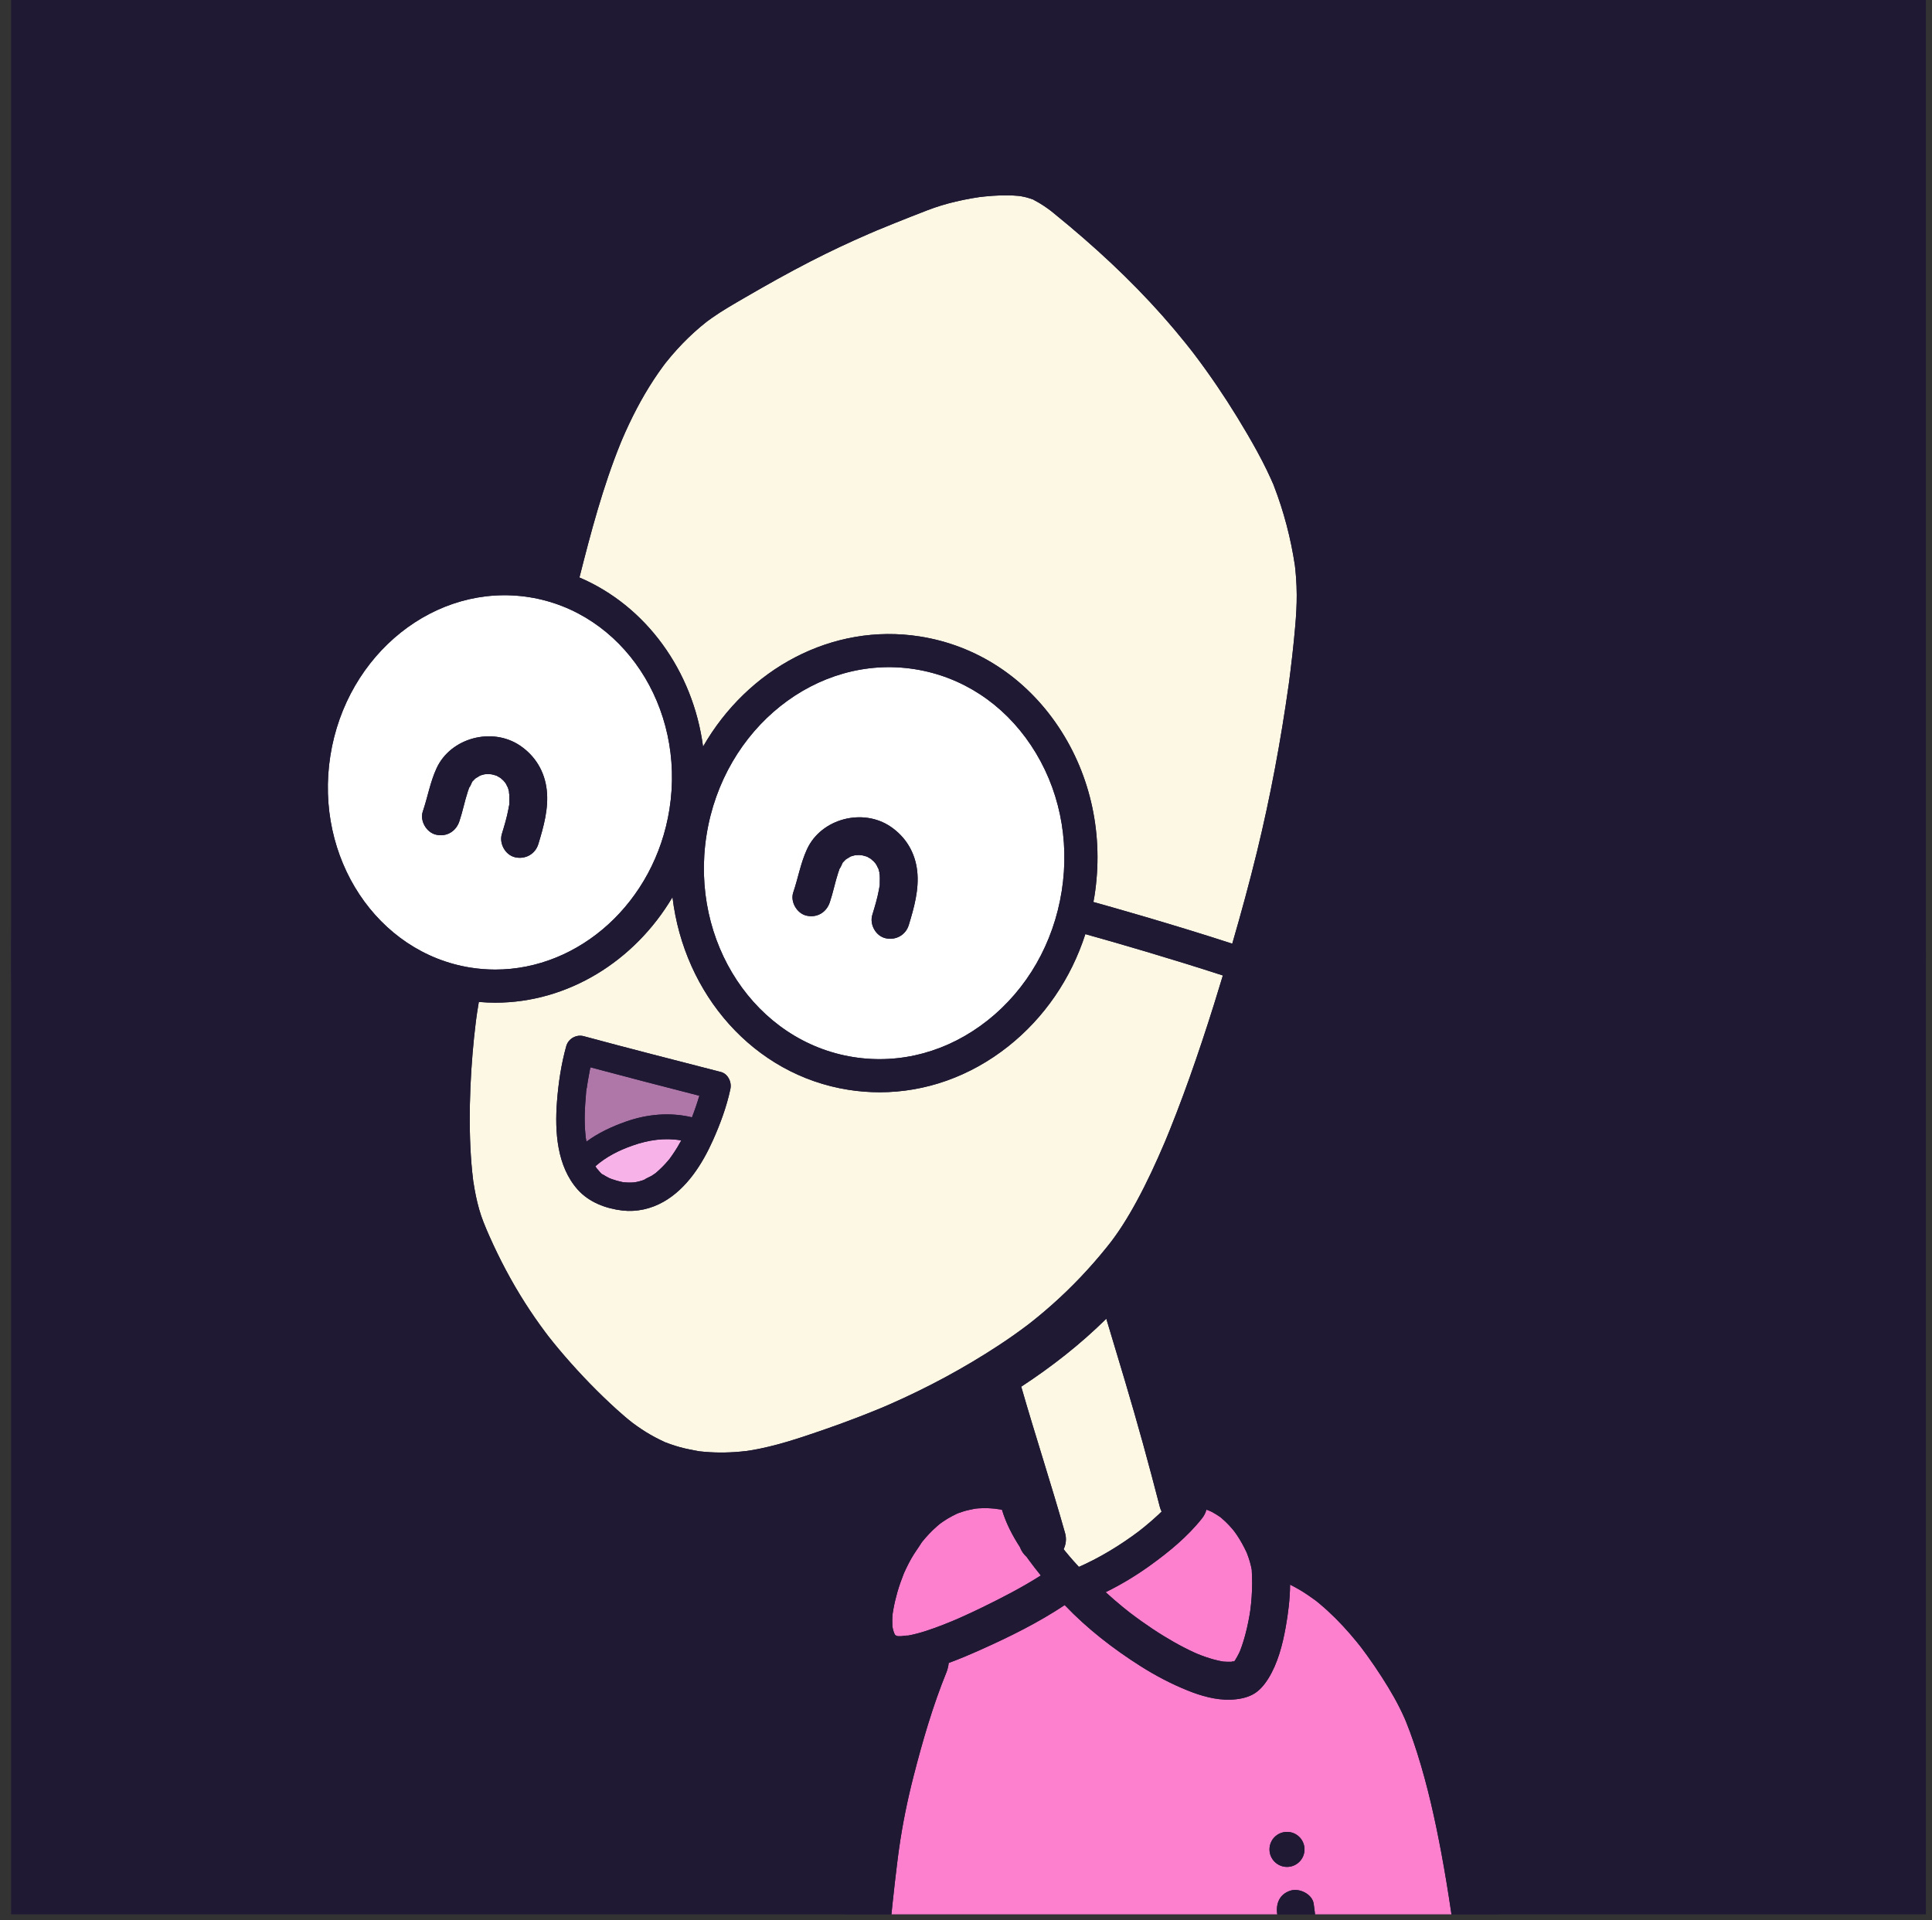 <svg width="170" height="169" viewBox="0 0 170 169" fill="none" xmlns="http://www.w3.org/2000/svg">
<rect x="0" y="0" width="170" height="169" fill="#333333" stroke="none"/>
<g clip-path="url(#clip0_4265_3858)">
<rect width="168.484" height="168.483" transform="translate(0.977)" fill="#1F1934"/>
<path d="M85.22 168.483C131.745 168.483 169.461 130.767 169.461 84.242C169.461 37.716 131.745 0 85.22 0C38.695 0 0.979 37.716 0.979 84.242C0.979 130.767 38.695 168.483 85.22 168.483Z" fill="#1F1934"/>
<path d="M80.49 58.895C71.877 57.535 63.654 64.085 62.168 73.498C60.682 82.91 66.483 91.674 75.1 93.035C79.252 93.691 83.44 92.547 86.892 89.815C90.38 87.056 92.699 83.013 93.422 78.432C94.145 73.85 93.185 69.29 90.717 65.591C88.274 61.928 84.642 59.55 80.49 58.895ZM79.966 81.41C79.695 82.302 78.818 82.778 77.918 82.573C77.058 82.377 76.501 81.358 76.755 80.524C76.977 79.798 77.197 79.069 77.336 78.321C77.354 78.225 77.368 78.129 77.385 78.033C77.421 77.834 77.381 78.097 77.374 78.115C77.427 77.976 77.406 77.756 77.412 77.608C77.42 77.414 77.419 77.221 77.408 77.028C77.404 76.946 77.328 76.719 77.406 76.901C77.407 76.902 77.407 76.903 77.407 76.903C77.405 76.895 77.402 76.887 77.401 76.88C77.369 76.734 77.336 76.588 77.288 76.445C77.285 76.435 77.281 76.426 77.278 76.416C77.222 76.357 77.175 76.209 77.137 76.145C77.12 76.116 77.069 76.041 77.027 75.98C76.978 75.923 76.899 75.831 76.872 75.804C76.847 75.779 76.814 75.753 76.781 75.727C76.757 75.723 76.704 75.686 76.651 75.607C76.632 75.594 76.613 75.581 76.593 75.568C76.505 75.512 76.414 75.46 76.321 75.412C76.302 75.403 76.297 75.399 76.284 75.392C76.269 75.387 76.261 75.385 76.239 75.378C76.139 75.345 76.037 75.317 75.934 75.293C75.913 75.288 75.861 75.278 75.81 75.269C75.734 75.263 75.619 75.253 75.579 75.253C75.485 75.251 75.391 75.259 75.298 75.264C75.268 75.268 75.238 75.271 75.216 75.276C75.09 75.304 74.969 75.343 74.846 75.381C74.845 75.381 74.845 75.381 74.844 75.381C74.839 75.385 74.838 75.385 74.832 75.389C74.795 75.41 74.516 75.591 74.451 75.621C74.432 75.637 74.414 75.652 74.396 75.668C74.313 75.745 74.238 75.829 74.159 75.909C74.158 75.912 74.158 75.913 74.156 75.916C74.077 76.053 73.99 76.328 73.881 76.446C73.874 76.464 73.867 76.482 73.86 76.501C73.824 76.601 73.789 76.703 73.756 76.804C73.473 77.667 73.305 78.564 73.012 79.424C72.711 80.307 71.888 80.797 70.964 80.587C70.123 80.395 69.52 79.364 69.801 78.538C70.232 77.273 70.446 75.963 71.01 74.74C72.254 72.044 75.917 71.091 78.362 72.75C79.717 73.67 80.528 75.043 80.707 76.664C80.885 78.274 80.431 79.885 79.966 81.41Z" fill="white"/>
<path d="M76.639 75.588C76.643 75.596 76.647 75.601 76.652 75.607C76.654 75.609 76.655 75.61 76.657 75.611C76.651 75.603 76.643 75.596 76.639 75.588Z" fill="#FC80CE"/>
<path d="M76.725 75.656C76.702 75.641 76.679 75.625 76.656 75.61C76.688 75.651 76.734 75.689 76.781 75.727C76.804 75.73 76.797 75.703 76.725 75.656Z" fill="#FC80CE"/>
<path d="M73.912 76.363C73.948 76.271 73.981 76.175 73.916 76.353C73.915 76.356 73.913 76.36 73.912 76.363Z" fill="#FC80CE"/>
<path d="M43.584 85.332C50.98 85.333 57.614 79.409 58.908 71.215C60.327 62.226 54.789 53.856 46.563 52.557C38.335 51.26 30.489 57.515 29.07 66.504C27.65 75.493 33.188 83.863 41.415 85.162C42.142 85.276 42.867 85.332 43.584 85.332ZM41.264 69.376C41.227 69.476 41.192 69.577 41.159 69.679C40.876 70.542 40.708 71.439 40.415 72.298C40.114 73.182 39.291 73.672 38.367 73.461C37.526 73.27 36.923 72.238 37.204 71.413C37.635 70.148 37.85 68.838 38.414 67.615C39.657 64.919 43.32 63.965 45.765 65.625C47.12 66.545 47.931 67.917 48.11 69.539C48.288 71.149 47.834 72.76 47.37 74.284C47.098 75.177 46.221 75.653 45.322 75.448C44.461 75.251 43.905 74.233 44.159 73.399C44.38 72.673 44.6 71.944 44.739 71.196C44.757 71.1 44.771 71.004 44.789 70.908C44.825 70.709 44.784 70.972 44.778 70.989C44.831 70.85 44.81 70.631 44.816 70.483C44.823 70.289 44.823 70.096 44.812 69.902C44.807 69.821 44.732 69.594 44.81 69.776C44.81 69.777 44.81 69.777 44.81 69.778C44.808 69.77 44.806 69.762 44.804 69.755C44.772 69.608 44.739 69.463 44.692 69.32C44.689 69.31 44.685 69.3 44.681 69.291C44.626 69.232 44.579 69.084 44.541 69.02C44.523 68.99 44.472 68.915 44.431 68.855C44.381 68.798 44.302 68.706 44.276 68.679C44.251 68.654 44.218 68.628 44.184 68.601C44.161 68.598 44.107 68.561 44.055 68.482C44.035 68.469 44.016 68.456 43.996 68.443C43.908 68.387 43.817 68.335 43.724 68.287C43.706 68.277 43.7 68.274 43.687 68.267C43.672 68.262 43.664 68.26 43.643 68.253C43.542 68.22 43.441 68.192 43.338 68.168C43.316 68.163 43.264 68.153 43.213 68.143C43.138 68.138 43.023 68.128 42.982 68.128C42.888 68.126 42.795 68.134 42.701 68.139C42.672 68.143 42.642 68.146 42.619 68.151C42.493 68.179 42.373 68.218 42.25 68.256C42.249 68.256 42.248 68.256 42.248 68.256C42.242 68.259 42.242 68.26 42.236 68.264C42.198 68.285 41.919 68.466 41.854 68.496C41.836 68.512 41.817 68.527 41.8 68.543C41.716 68.62 41.642 68.704 41.563 68.784C41.561 68.787 41.561 68.788 41.559 68.791C41.481 68.927 41.393 69.203 41.284 69.32C41.277 69.339 41.27 69.357 41.264 69.376Z" fill="white"/>
<path d="M41.316 69.237C41.352 69.145 41.385 69.051 41.32 69.228C41.319 69.231 41.318 69.234 41.316 69.237Z" fill="#FC80CE"/>
<path d="M44.127 68.53C44.104 68.515 44.081 68.5 44.059 68.485C44.09 68.525 44.136 68.564 44.183 68.601C44.206 68.605 44.199 68.578 44.127 68.53Z" fill="#FC80CE"/>
<path d="M44.041 68.463C44.045 68.47 44.05 68.475 44.054 68.482C44.056 68.483 44.058 68.484 44.059 68.486C44.053 68.478 44.046 68.471 44.041 68.463Z" fill="#FC80CE"/>
<path d="M108.396 146.249C108.439 146.246 108.482 146.242 108.525 146.241C108.543 146.24 108.556 146.238 108.568 146.236C108.578 146.227 108.588 146.219 108.598 146.21L108.595 146.209C108.59 146.211 108.584 146.213 108.581 146.213C108.531 146.227 108.457 146.234 108.396 146.249Z" fill="#FC80CE"/>
<path d="M107.311 133.465C107.337 133.487 107.356 133.503 107.375 133.518C107.378 133.521 107.382 133.524 107.386 133.527C107.361 133.506 107.335 133.486 107.311 133.465Z" fill="#FC80CE"/>
<path d="M107.463 133.592C107.477 133.601 107.428 133.559 107.385 133.527C107.407 133.545 107.43 133.563 107.452 133.582C107.456 133.585 107.459 133.588 107.463 133.592Z" fill="#FC80CE"/>
<path d="M108.338 146.266C108.352 146.257 108.377 146.254 108.397 146.249C108.387 146.25 108.377 146.251 108.367 146.251C108.357 146.256 108.348 146.26 108.338 146.266Z" fill="#FC80CE"/>
<path d="M108.597 146.241C108.592 146.244 108.586 146.248 108.582 146.252C108.571 146.267 108.563 146.279 108.568 146.283C108.568 146.283 108.581 146.264 108.597 146.241Z" fill="#FC80CE"/>
<path d="M97.346 116.06C95.077 118.303 92.54 120.288 89.861 122.042C91.098 126.351 92.5 130.611 93.718 134.927C93.859 135.428 93.797 135.921 93.591 136.346C93.64 136.408 93.689 136.47 93.738 136.531C93.981 136.828 94.23 137.121 94.484 137.408C94.632 137.575 94.784 137.739 94.936 137.903C95.093 137.835 95.257 137.761 95.474 137.658C95.963 137.428 96.445 137.179 96.918 136.916C97.866 136.389 98.781 135.804 99.662 135.171C100.124 134.838 100.297 134.708 100.728 134.356C101.128 134.028 101.518 133.69 101.897 133.338C102.004 133.238 102.109 133.136 102.215 133.034C102.15 132.91 102.098 132.778 102.062 132.642C101.581 130.779 101.087 128.92 100.576 127.065C99.56 123.378 98.448 119.721 97.346 116.06Z" fill="#FCF8E4"/>
<path d="M56.725 103.818C56.902 103.755 56.797 103.765 56.72 103.8C56.694 103.815 56.678 103.828 56.67 103.838C56.688 103.831 56.706 103.825 56.725 103.818Z" fill="#FC80CE"/>
<path d="M61.863 65.71C65.778 58.881 73.221 54.796 80.945 56.016C85.91 56.8 90.241 59.626 93.141 63.974C96.016 68.284 97.138 73.58 96.3 78.886C96.274 79.054 96.24 79.219 96.21 79.385C97.466 79.734 102.957 81.275 108.429 83.054C109.208 80.368 109.944 77.67 110.606 74.956C111.787 70.111 112.697 65.205 113.393 60.268C113.398 60.23 113.402 60.203 113.405 60.181C113.408 60.164 113.41 60.147 113.413 60.125C113.428 60.011 113.443 59.897 113.458 59.782C113.487 59.559 113.515 59.334 113.543 59.11C113.603 58.627 113.66 58.144 113.715 57.66C113.812 56.79 113.9 55.919 113.975 55.047C114.051 54.15 114.105 53.251 114.101 52.35C114.098 51.83 114.078 51.31 114.039 50.792C114.024 50.577 114.004 50.363 113.983 50.149C113.971 50.039 113.957 49.93 113.946 49.821C113.944 49.799 113.943 49.782 113.941 49.765C113.58 47.371 112.969 45.029 112.098 42.771C112.069 42.696 112.057 42.662 112.05 42.642C112.038 42.617 112.021 42.579 111.988 42.505C111.932 42.379 111.877 42.253 111.82 42.127C111.707 41.876 111.59 41.626 111.469 41.377C111.199 40.818 110.913 40.267 110.615 39.722C110.061 38.71 109.476 37.714 108.873 36.73C107.717 34.845 106.475 33.012 105.141 31.248C105.081 31.169 105.02 31.09 104.96 31.011C104.922 30.961 104.849 30.866 104.817 30.827C104.654 30.618 104.489 30.41 104.323 30.203C104.011 29.814 103.693 29.428 103.371 29.046C102.671 28.215 101.95 27.401 101.209 26.605C99.739 25.026 98.194 23.517 96.593 22.071C95.759 21.318 94.911 20.581 94.051 19.859C93.556 19.444 93.056 19.037 92.556 18.628C92.536 18.611 92.463 18.556 92.423 18.524C92.344 18.466 92.267 18.407 92.187 18.35C91.945 18.177 91.698 18.012 91.442 17.861C91.301 17.777 91.153 17.705 91.011 17.622C90.969 17.597 90.939 17.578 90.912 17.561C90.902 17.558 90.892 17.555 90.878 17.55C90.689 17.486 90.502 17.419 90.308 17.369C90.135 17.325 89.96 17.296 89.786 17.259C89.782 17.258 89.78 17.258 89.777 17.257C89.704 17.25 89.632 17.241 89.56 17.235C88.579 17.151 87.587 17.195 86.609 17.296C86.461 17.311 86.314 17.329 86.166 17.347C86.165 17.347 86.165 17.347 86.164 17.347C85.944 17.381 85.724 17.415 85.505 17.453C85.025 17.537 84.548 17.635 84.075 17.747C83.237 17.945 82.415 18.192 81.611 18.502C80.653 18.872 79.697 19.246 78.744 19.63C78.253 19.828 77.762 20.028 77.273 20.232C77.257 20.238 77.232 20.247 77.204 20.256C77.19 20.264 77.147 20.283 77.057 20.322C76.846 20.412 76.635 20.502 76.424 20.593C74.701 21.339 73.002 22.141 71.331 22.999C69.373 24.005 67.451 25.082 65.548 26.189C64.558 26.765 63.56 27.331 62.624 27.993C62.488 28.09 62.354 28.189 62.219 28.287C62.207 28.296 62.201 28.301 62.19 28.308C61.993 28.464 61.798 28.622 61.606 28.784C61.253 29.084 60.91 29.395 60.577 29.716C59.878 30.392 59.225 31.115 58.618 31.875C58.588 31.912 58.558 31.949 58.529 31.987C58.454 32.088 58.378 32.187 58.304 32.289C58.176 32.463 58.05 32.639 57.927 32.817C57.649 33.217 57.382 33.625 57.125 34.04C56.606 34.877 56.13 35.74 55.691 36.621C55.456 37.091 55.232 37.566 55.017 38.045C54.936 38.227 54.857 38.409 54.778 38.591C54.766 38.621 54.645 38.906 54.603 39.01C53.053 42.832 51.996 46.833 50.986 50.825C56.85 53.327 60.979 59.035 61.863 65.71Z" fill="#FCF8E4"/>
<path d="M97.287 140.129C97.772 140.573 98.269 141.003 98.777 141.419C98.925 141.54 99.074 141.66 99.224 141.778C99.242 141.793 99.357 141.883 99.414 141.928C99.435 141.944 99.454 141.959 99.459 141.963C99.79 142.213 100.123 142.46 100.461 142.7C101.095 143.152 101.744 143.584 102.407 143.991C102.987 144.347 103.579 144.685 104.184 144.997C104.481 145.15 104.782 145.297 105.086 145.436C105.167 145.472 105.309 145.534 105.343 145.55C105.437 145.588 105.531 145.627 105.626 145.663C106.148 145.864 106.683 146.038 107.23 146.158C107.362 146.188 107.496 146.21 107.629 146.236C107.636 146.236 107.641 146.236 107.648 146.237C107.867 146.251 108.084 146.265 108.304 146.256C108.324 146.255 108.345 146.253 108.366 146.251C108.473 146.195 108.566 146.196 108.595 146.209C108.597 146.209 108.599 146.208 108.601 146.208C108.617 146.194 108.632 146.181 108.646 146.168C108.664 146.141 108.679 146.119 108.676 146.125C108.798 145.922 108.916 145.72 109.019 145.507C109.053 145.437 109.084 145.367 109.116 145.296C109.119 145.288 109.12 145.283 109.124 145.273C109.171 145.146 109.22 145.02 109.265 144.892C109.377 144.57 109.476 144.243 109.565 143.914C109.676 143.504 109.771 143.09 109.853 142.674C109.886 142.511 109.916 142.348 109.944 142.184C109.963 142.073 109.979 141.962 109.998 141.851C110.001 141.834 110.01 141.777 110.016 141.733C110.121 140.949 110.174 140.154 110.18 139.363C110.183 138.963 110.156 138.565 110.145 138.165C110.122 138.052 110.102 137.939 110.076 137.827C110.016 137.566 109.94 137.308 109.852 137.055C109.81 136.93 109.762 136.807 109.716 136.683C109.711 136.669 109.71 136.665 109.706 136.656C109.697 136.637 109.691 136.625 109.678 136.598C109.425 136.062 109.142 135.545 108.808 135.055C108.739 134.955 108.667 134.858 108.595 134.76C108.576 134.738 108.481 134.616 108.422 134.547C108.232 134.325 108.032 134.113 107.821 133.912C107.705 133.801 107.584 133.697 107.463 133.592C107.456 133.587 107.428 133.564 107.374 133.518C107.367 133.513 107.359 133.508 107.354 133.504C107.117 133.349 106.886 133.192 106.635 133.061C106.496 132.989 106.143 132.864 106.49 132.982C106.377 132.944 106.266 132.903 106.152 132.867C106.086 133.132 105.958 133.388 105.779 133.616C104.498 135.241 102.861 136.582 101.189 137.785C99.954 138.673 98.651 139.461 97.287 140.129Z" fill="#FC80CE"/>
<path d="M61.515 127.726C61.407 127.71 61.213 127.673 61.515 127.726Z" fill="#FC80CE"/>
<path d="M55.649 100.824C54.455 101.245 53.343 101.801 52.391 102.642C52.414 102.678 52.434 102.717 52.459 102.752C52.474 102.774 52.493 102.808 52.513 102.84C52.527 102.851 52.541 102.864 52.556 102.88C52.689 103.023 52.907 103.352 53.098 103.403C52.936 103.279 52.907 103.256 53.011 103.333C53.049 103.36 53.087 103.386 53.126 103.412C53.185 103.45 53.245 103.488 53.306 103.523C53.41 103.584 53.52 103.631 53.624 103.69C53.628 103.693 53.628 103.693 53.632 103.695C53.704 103.723 53.777 103.751 53.85 103.778C54.001 103.832 54.153 103.881 54.307 103.923C54.453 103.964 54.602 103.999 54.751 104.029C54.779 104.034 54.828 104.049 54.875 104.059C54.891 104.059 54.899 104.056 54.921 104.057C55.173 104.076 55.422 104.088 55.674 104.073C55.685 104.072 55.729 104.066 55.777 104.06C55.815 104.047 55.893 104.03 55.925 104.043C56.021 104.024 56.116 104.006 56.211 103.982C56.324 103.953 56.436 103.92 56.547 103.882C56.587 103.869 56.627 103.854 56.667 103.839C56.675 103.824 56.695 103.811 56.721 103.799C56.871 103.706 57.275 103.525 57.332 103.489C57.441 103.421 57.545 103.347 57.65 103.275C57.665 103.264 57.671 103.261 57.682 103.254C57.69 103.247 57.693 103.244 57.703 103.235C58.107 102.892 58.479 102.522 58.816 102.114C58.847 102.077 58.886 102.035 58.923 101.992C58.931 101.975 58.941 101.959 58.953 101.942C59.019 101.85 59.086 101.76 59.151 101.667C59.306 101.444 59.454 101.216 59.596 100.983C59.718 100.782 59.835 100.576 59.948 100.368C58.494 100.114 57.068 100.323 55.649 100.824Z" fill="#F7B2E8"/>
<path d="M78.965 143.992C79 143.997 79.034 144.002 79.048 144.002C79.136 144.003 79.223 144.004 79.311 144.001C79.398 143.999 79.572 143.96 79.722 143.945C79.773 143.933 79.841 143.928 79.903 143.947C80.964 143.753 81.996 143.381 82.998 142.993C83.279 142.883 83.559 142.769 83.838 142.654C83.903 142.627 84.027 142.574 84.084 142.55C84.233 142.485 84.381 142.42 84.529 142.355C85.178 142.066 85.821 141.765 86.459 141.454C88.198 140.605 89.945 139.704 91.585 138.658C91.229 138.218 90.881 137.771 90.548 137.317C90.478 137.221 90.409 137.123 90.339 137.025C90.074 136.79 89.867 136.493 89.747 136.162C89.084 135.138 88.513 134.04 88.169 132.881C88.119 132.87 88.069 132.856 88.019 132.846C87.92 132.827 87.292 132.759 87.684 132.786C87.323 132.761 86.966 132.726 86.603 132.729C86.43 132.731 86.257 132.738 86.084 132.75C85.995 132.757 85.903 132.771 85.812 132.776C85.501 132.848 85.188 132.896 84.88 132.987C84.707 133.037 84.536 133.093 84.367 133.156C84.317 133.174 84.268 133.194 84.219 133.213C84.218 133.214 84.217 133.214 84.216 133.215C83.933 133.352 83.653 133.492 83.384 133.655C83.25 133.736 83.118 133.821 82.989 133.909C82.908 133.964 82.829 134.021 82.75 134.078C82.701 134.113 82.507 134.277 82.684 134.125C82.852 133.981 82.514 134.27 82.446 134.33C82.328 134.434 82.212 134.54 82.099 134.648C81.872 134.866 81.655 135.095 81.447 135.332C81.356 135.436 81.267 135.542 81.18 135.649C81.158 135.676 81.136 135.703 81.115 135.731C81.114 135.732 81.114 135.732 81.113 135.734C80.809 136.223 80.461 136.678 80.178 137.183C80.023 137.459 79.877 137.74 79.741 138.025C79.681 138.149 79.625 138.275 79.567 138.4C79.552 138.433 79.543 138.452 79.534 138.47C79.532 138.478 79.531 138.479 79.528 138.488C79.317 139.023 79.123 139.562 78.964 140.115C78.819 140.621 78.698 141.134 78.606 141.653C78.585 141.771 78.568 141.891 78.547 142.01C78.543 142.043 78.54 142.075 78.536 142.107C78.505 142.433 78.508 142.755 78.52 143.082C78.521 143.103 78.521 143.121 78.522 143.138C78.543 143.222 78.554 143.31 78.575 143.394C78.601 143.504 78.639 143.611 78.676 143.718C78.692 143.747 78.72 143.805 78.738 143.846C78.745 143.857 78.751 143.866 78.755 143.873C78.765 143.887 78.77 143.895 78.778 143.906C78.814 143.927 78.854 143.949 78.883 143.966C78.916 143.977 78.949 143.988 78.965 143.992Z" fill="#FC80CE"/>
<path d="M79.926 143.952C79.919 143.949 79.911 143.949 79.904 143.947C79.901 143.947 79.898 143.948 79.894 143.949C79.903 143.951 79.918 143.949 79.926 143.952Z" fill="#FC80CE"/>
<path d="M51.884 94.267C51.831 94.536 51.782 94.806 51.737 95.077C51.715 95.204 51.695 95.332 51.675 95.46C51.662 95.549 51.649 95.637 51.636 95.726C51.631 95.763 51.618 95.809 51.608 95.84C51.565 96.088 51.561 96.361 51.539 96.601C51.509 96.929 51.485 97.257 51.47 97.585C51.441 98.209 51.44 98.835 51.481 99.458C51.493 99.639 51.509 99.82 51.528 100.001C51.533 100.047 51.539 100.093 51.544 100.139C51.565 100.251 51.584 100.363 51.604 100.474C52.649 99.707 53.822 99.156 55.069 98.716C56.947 98.054 58.951 97.872 60.889 98.336C61.13 97.715 61.349 97.079 61.538 96.436C58.34 95.614 55.143 94.788 51.953 93.935C51.93 94.046 51.906 94.157 51.884 94.267Z" fill="#AE77A8"/>
<path d="M90.313 116.694C90.342 116.673 90.516 116.539 90.596 116.478C90.676 116.415 90.779 116.334 90.778 116.335C90.961 116.19 91.143 116.043 91.324 115.895C91.74 115.554 92.149 115.204 92.552 114.847C94.301 113.297 95.916 111.597 97.38 109.775C97.495 109.631 97.609 109.486 97.723 109.341C97.756 109.297 97.821 109.212 97.833 109.196C97.939 109.054 98.045 108.912 98.148 108.767C98.352 108.48 98.55 108.188 98.741 107.893C99.198 107.186 99.622 106.458 100.023 105.718C100.928 104.051 101.722 102.327 102.466 100.583C102.491 100.524 102.524 100.445 102.549 100.386C102.593 100.28 102.637 100.174 102.68 100.067C102.769 99.853 102.856 99.638 102.943 99.423C103.141 98.93 103.335 98.436 103.526 97.94C103.92 96.919 104.299 95.892 104.667 94.861C105.438 92.697 106.158 90.516 106.844 88.325C107.102 87.503 107.352 86.677 107.602 85.852C103.041 84.369 98.23 82.969 95.503 82.212C94.235 86.14 91.891 89.577 88.701 92.101C85.363 94.742 81.431 96.13 77.404 96.13C76.488 96.13 75.567 96.059 74.647 95.913C66.311 94.597 60.19 87.508 59.174 78.96C55.83 84.612 49.95 88.246 43.584 88.246C43.103 88.246 42.619 88.223 42.133 88.181C42.08 88.495 42.028 88.808 41.981 89.123C41.954 89.308 41.928 89.494 41.902 89.68C41.901 89.684 41.901 89.686 41.901 89.69C41.889 89.787 41.876 89.884 41.864 89.981C41.753 90.878 41.661 91.777 41.585 92.677C41.415 94.696 41.325 96.724 41.335 98.751C41.34 99.735 41.369 100.72 41.432 101.702C41.462 102.172 41.499 102.641 41.547 103.109C41.572 103.361 41.603 103.611 41.632 103.863C41.634 103.881 41.635 103.9 41.636 103.918C41.644 103.961 41.653 104.005 41.658 104.039C41.78 104.841 41.937 105.641 42.16 106.423C42.268 106.804 42.394 107.18 42.54 107.549C42.628 107.773 42.72 107.995 42.813 108.216C42.832 108.261 42.854 108.314 42.863 108.334C42.928 108.482 42.992 108.631 43.058 108.78C43.961 110.817 45.005 112.793 46.204 114.673C46.762 115.548 47.354 116.403 47.975 117.235C48.069 117.36 48.163 117.484 48.257 117.608C48.264 117.617 48.267 117.621 48.275 117.631C48.416 117.81 48.558 117.989 48.702 118.166C49.025 118.566 49.355 118.96 49.692 119.349C51.12 121 52.648 122.58 54.266 124.045C54.714 124.451 55.172 124.847 55.648 125.218C55.697 125.251 56.021 125.49 56.093 125.54C56.337 125.712 56.586 125.877 56.839 126.034C57.363 126.361 57.906 126.642 58.465 126.904C58.495 126.917 58.524 126.93 58.539 126.936C58.691 126.992 58.842 127.05 58.994 127.104C59.269 127.2 59.546 127.287 59.826 127.365C60.385 127.52 60.95 127.625 61.52 127.727C61.534 127.729 61.547 127.731 61.556 127.732C61.717 127.748 61.879 127.766 62.04 127.779C62.332 127.804 62.624 127.82 62.917 127.829C63.504 127.848 64.093 127.835 64.679 127.796C65.006 127.775 65.332 127.741 65.658 127.706C65.679 127.704 65.721 127.698 65.762 127.691C65.928 127.665 65.852 127.678 65.762 127.691C65.74 127.695 65.721 127.698 65.69 127.703C65.819 127.682 65.949 127.664 66.078 127.642C68.212 127.288 70.29 126.588 72.33 125.886C73.388 125.522 74.438 125.139 75.481 124.737C76.033 124.525 76.582 124.308 77.128 124.084C77.242 124.038 77.355 123.991 77.469 123.944C77.461 123.947 77.687 123.852 77.772 123.817C77.822 123.795 77.872 123.774 77.89 123.766C78.027 123.707 78.163 123.648 78.299 123.589C81.612 122.137 84.854 120.39 87.878 118.404C88.707 117.86 89.52 117.291 90.313 116.694ZM64.263 95.871C63.935 97.409 63.377 98.915 62.737 100.347C61.798 102.45 60.429 104.614 58.374 105.776C57.287 106.39 56.022 106.682 54.778 106.539C53.321 106.372 51.831 105.816 50.835 104.697C49.001 102.638 48.81 99.599 49.009 96.975C49.133 95.332 49.383 93.658 49.827 92.068C50.009 91.414 50.71 91.019 51.363 91.195C55.362 92.278 59.378 93.301 63.391 94.334C63.716 94.408 63.957 94.617 64.108 94.882C64.28 95.171 64.341 95.528 64.263 95.871Z" fill="#FCF8E4"/>
<path d="M128.357 173.397C128.246 172.441 128.128 171.485 128.003 170.53C127.987 170.413 127.972 170.295 127.956 170.177C127.928 169.972 127.9 169.766 127.871 169.56C127.807 169.103 127.742 168.647 127.674 168.19C127.423 166.49 127.145 164.793 126.83 163.103C126.274 160.124 125.614 157.153 124.696 154.263C124.502 153.65 124.295 153.041 124.071 152.437C123.966 152.153 123.857 151.87 123.744 151.589C123.695 151.465 123.641 151.342 123.592 151.218C123.604 151.247 123.613 151.272 123.623 151.297C123.841 151.86 123.704 151.492 123.623 151.297C123.615 151.278 123.608 151.261 123.602 151.247C123.041 149.97 122.35 148.782 121.596 147.61C121.179 146.96 120.745 146.321 120.293 145.695C120.127 145.466 119.958 145.239 119.787 145.013C119.747 144.96 119.695 144.892 119.671 144.862C119.577 144.744 119.483 144.626 119.388 144.509C118.594 143.535 117.742 142.606 116.814 141.757C116.576 141.539 116.332 141.326 116.084 141.12C115.978 141.032 115.871 140.947 115.764 140.861C115.763 140.861 115.763 140.861 115.763 140.86C115.31 140.53 114.851 140.212 114.368 139.926C114.09 139.76 113.804 139.61 113.516 139.465C113.508 140.73 113.347 142.003 113.126 143.234C112.853 144.757 112.431 146.393 111.606 147.72C111.261 148.275 110.815 148.823 110.228 149.134C109.631 149.451 108.927 149.566 108.259 149.588C106.984 149.629 105.682 149.256 104.51 148.783C103.058 148.198 101.68 147.474 100.359 146.637C97.961 145.119 95.65 143.327 93.685 141.263C91.383 142.796 88.849 144.05 86.338 145.173C85.398 145.594 84.446 146 83.478 146.358C83.452 146.635 83.384 146.91 83.277 147.169C83.447 146.747 83.407 146.861 83.296 147.136C82.082 150.112 81.18 153.227 80.383 156.337C79.839 158.462 79.408 160.577 79.103 162.749C79.086 162.869 79.07 162.989 79.053 163.109C79.019 163.37 78.986 163.63 78.953 163.891C78.878 164.484 78.808 165.078 78.74 165.672C78.591 166.972 78.456 168.273 78.329 169.575C78.027 172.681 77.77 175.792 77.537 178.904C76.97 186.469 76.538 194.043 76.181 201.621C75.793 209.839 75.498 218.063 75.309 226.289C75.143 233.521 75.055 240.758 75.141 247.993H115.59C115.591 242.85 115.595 237.708 115.574 232.565C115.527 221.733 115.376 210.9 114.925 200.077C114.697 194.572 114.39 189.07 113.96 183.577C113.756 180.967 113.523 178.36 113.253 175.757C113.119 174.47 112.977 173.185 112.824 171.9C112.749 171.271 112.671 170.642 112.591 170.013C112.551 169.702 112.511 169.391 112.47 169.081C112.466 169.056 112.435 168.82 112.429 168.78C112.414 168.668 112.399 168.557 112.384 168.445C112.256 167.517 112.595 166.705 113.547 166.397C114.324 166.145 115.476 166.694 115.595 167.56C116.096 171.21 116.501 174.872 116.847 178.539C120.859 178.533 124.864 178.11 128.765 177.161C128.637 175.905 128.504 174.65 128.357 173.397ZM113.246 164.307C112.395 164.307 111.706 163.617 111.706 162.766C111.706 161.915 112.395 161.225 113.246 161.225C114.097 161.225 114.787 161.915 114.787 162.766C114.787 163.617 114.097 164.307 113.246 164.307Z" fill="#FC80CE"/>
<path d="M56.66 103.848C56.66 103.845 56.667 103.841 56.67 103.838C56.669 103.838 56.667 103.839 56.666 103.839C56.664 103.842 56.661 103.845 56.66 103.848Z" fill="#FC80CE"/>
<path d="M79.724 143.978C79.78 143.967 79.837 143.959 79.893 143.949L79.895 143.949C79.85 143.939 79.79 143.939 79.722 143.945C79.64 143.965 79.604 144.001 79.724 143.978Z" fill="#FC80CE"/>
<path d="M55.938 104.05C55.936 104.046 55.93 104.045 55.925 104.043C55.918 104.045 55.911 104.047 55.904 104.048C55.921 104.047 55.937 104.047 55.938 104.05Z" fill="#FC80CE"/>
<path d="M55.863 104.057C55.877 104.054 55.89 104.051 55.904 104.048C55.871 104.049 55.824 104.054 55.775 104.06C55.741 104.073 55.743 104.081 55.863 104.057Z" fill="#FC80CE"/>
<path d="M123.623 151.297C123.841 151.86 123.704 151.492 123.623 151.297Z" fill="#1F1934"/>
<path d="M135.086 227.122C135.031 218.447 134.869 209.77 134.521 201.101C134.177 192.522 133.667 183.941 132.745 175.403C131.989 168.408 131.072 161.321 129.128 154.541C128.42 152.074 127.559 149.592 126.308 147.343C125.062 145.102 123.538 142.966 121.874 141.019C120.264 139.134 118.374 137.41 116.21 136.181C115.172 135.591 114.052 135.115 112.906 134.78C112.762 134.738 112.614 134.716 112.465 134.709C112.316 134.413 112.155 134.124 111.986 133.845C110.574 131.517 108.199 129.547 105.512 129.415C104.281 124.783 102.952 120.181 101.558 115.594C101.236 114.534 100.915 113.474 100.598 112.413C101.649 111.065 102.607 109.643 103.444 108.133C105.524 104.383 107.107 100.345 108.555 96.316C109.638 93.302 110.621 90.252 111.544 87.184C114.523 88.236 117.022 89.244 118.203 90.008C119.777 91.028 118.946 92.413 118.91 92.472C118.501 93.134 117.634 93.341 117.591 93.351C116.809 93.51 116.3 94.27 116.451 95.055C116.586 95.752 117.196 96.236 117.88 96.236C117.972 96.236 118.065 96.227 118.158 96.209C118.375 96.167 120.311 95.749 121.389 94.004C122.545 92.132 122.377 89.239 119.787 87.562C118.378 86.65 115.574 85.517 112.368 84.385C112.516 83.871 112.668 83.358 112.814 82.842C115.417 73.614 117.434 64.151 118.176 54.575C118.544 49.842 117.561 45.039 115.705 40.689C113.835 36.306 111.101 32.204 108.196 28.444C105.425 24.857 102.307 21.578 98.916 18.573C98.044 17.8 97.157 17.044 96.258 16.303C95.216 15.444 94.162 14.526 92.936 13.94C90.935 12.984 88.699 12.91 86.526 13.142C84.479 13.361 82.431 13.745 80.505 14.488C78.477 15.271 76.459 16.078 74.463 16.938C70.567 18.618 66.834 20.617 63.172 22.755C61.164 23.928 59.249 25.2 57.576 26.83C56.039 28.326 54.707 30.052 53.574 31.87C51.293 35.529 49.79 39.653 48.574 43.771C47.996 45.726 47.484 47.699 46.984 49.674C37.183 48.147 27.859 55.485 26.191 66.049C24.691 75.553 29.89 84.478 38.079 87.316C37.446 91.141 37.142 95.043 37.172 98.918C37.189 101.051 37.333 103.18 37.665 105.288C37.973 107.242 38.627 108.986 39.424 110.792C41.272 114.984 43.752 118.829 46.748 122.293C48.239 124.018 49.84 125.674 51.545 127.19C53.552 128.974 55.762 130.47 58.347 131.27C63.203 132.772 68.162 131.675 72.836 130.105C76.981 128.712 81.016 127.033 84.879 124.983C85.313 124.752 85.746 124.516 86.176 124.275C86.687 126.012 87.212 127.744 87.744 129.475C85.293 129.253 82.85 129.84 80.834 131.379C78.527 133.141 76.979 135.645 76.029 138.362C75.599 139.59 75.311 140.879 75.2 142.176C75.048 143.941 75.619 146.122 77.364 146.931C77.821 147.143 78.3 147.257 78.789 147.303C78.259 148.731 77.793 150.185 77.361 151.64C76.524 154.451 75.764 157.297 75.304 160.197C74.465 165.489 74.012 170.848 73.584 176.186C72.99 183.603 72.545 191.032 72.171 198.464C71.757 206.706 71.439 214.952 71.222 223.202C71.022 230.827 70.901 238.456 70.957 246.084C70.963 246.892 70.971 247.701 70.981 248.51C70.996 249.598 71.928 250.642 73.063 250.591C73.223 250.584 73.38 250.555 73.532 250.516H132.279C132.492 250.591 132.718 250.631 132.952 250.62C134.088 250.569 135.022 249.706 135.033 248.539C135.1 241.4 135.132 234.261 135.086 227.122ZM105.779 133.616C105.958 133.388 106.086 133.132 106.152 132.867C106.266 132.903 106.377 132.944 106.49 132.982C106.142 132.864 106.496 132.989 106.634 133.061C106.886 133.192 107.117 133.349 107.353 133.504C107.359 133.508 107.366 133.513 107.373 133.518C107.354 133.503 107.336 133.487 107.309 133.465C107.334 133.486 107.359 133.506 107.385 133.527C107.428 133.559 107.477 133.601 107.463 133.592C107.584 133.697 107.705 133.801 107.821 133.912C108.032 134.113 108.232 134.325 108.421 134.547C108.481 134.616 108.576 134.738 108.595 134.76C108.667 134.858 108.739 134.955 108.808 135.055C109.142 135.545 109.425 136.062 109.678 136.598C109.691 136.625 109.697 136.637 109.706 136.656C109.71 136.665 109.71 136.669 109.716 136.683C109.761 136.807 109.809 136.93 109.852 137.055C109.939 137.308 110.015 137.566 110.076 137.827C110.102 137.939 110.122 138.052 110.144 138.165C110.156 138.565 110.183 138.963 110.18 139.363C110.174 140.154 110.121 140.949 110.016 141.733C110.009 141.777 110.001 141.834 109.998 141.851C109.979 141.962 109.963 142.073 109.944 142.184C109.916 142.348 109.885 142.511 109.853 142.674C109.771 143.09 109.676 143.504 109.565 143.914C109.476 144.243 109.377 144.57 109.264 144.892C109.22 145.02 109.171 145.146 109.124 145.273C109.12 145.283 109.119 145.288 109.116 145.296C109.084 145.367 109.052 145.437 109.019 145.507C108.916 145.72 108.798 145.923 108.676 146.125C108.679 146.119 108.664 146.141 108.646 146.168C108.632 146.181 108.617 146.194 108.6 146.208C108.599 146.208 108.597 146.209 108.595 146.209C108.596 146.21 108.597 146.21 108.597 146.21C108.588 146.219 108.578 146.227 108.568 146.236C108.556 146.238 108.543 146.24 108.525 146.241C108.482 146.243 108.439 146.246 108.396 146.249C108.376 146.255 108.351 146.257 108.337 146.266C108.347 146.26 108.356 146.257 108.366 146.251C108.345 146.253 108.324 146.255 108.304 146.256C108.084 146.265 107.867 146.251 107.648 146.237C107.64 146.236 107.636 146.236 107.629 146.236C107.496 146.21 107.362 146.188 107.229 146.158C106.683 146.038 106.148 145.864 105.626 145.663C105.531 145.627 105.437 145.588 105.343 145.55C105.309 145.534 105.166 145.472 105.086 145.436C104.782 145.297 104.481 145.15 104.183 144.997C103.578 144.685 102.987 144.347 102.407 143.991C101.744 143.584 101.095 143.152 100.461 142.7C100.123 142.46 99.789 142.213 99.459 141.963C99.454 141.959 99.435 141.944 99.414 141.928C99.357 141.883 99.242 141.793 99.224 141.778C99.074 141.66 98.925 141.54 98.777 141.419C98.269 141.003 97.771 140.573 97.287 140.129C98.651 139.461 99.954 138.673 101.189 137.785C102.86 136.582 104.498 135.241 105.779 133.616ZM108.596 146.241C108.58 146.264 108.567 146.284 108.567 146.283C108.563 146.28 108.57 146.267 108.581 146.252C108.585 146.249 108.592 146.244 108.596 146.241ZM102.061 132.642C102.096 132.778 102.148 132.91 102.213 133.034C102.108 133.136 102.003 133.238 101.896 133.338C101.517 133.69 101.127 134.028 100.726 134.356C100.296 134.708 100.123 134.838 99.661 135.171C98.78 135.804 97.865 136.389 96.917 136.916C96.444 137.179 95.962 137.428 95.473 137.658C95.256 137.761 95.092 137.835 94.935 137.903C94.783 137.739 94.631 137.575 94.483 137.408C94.228 137.121 93.98 136.828 93.737 136.531C93.688 136.47 93.639 136.408 93.59 136.346C93.796 135.921 93.858 135.428 93.717 134.927C92.499 130.611 91.097 126.351 89.86 122.042C92.539 120.288 95.076 118.303 97.345 116.06C98.447 119.721 99.559 123.378 100.575 127.065C101.086 128.92 101.58 130.779 102.061 132.642ZM54.603 39.01C54.645 38.907 54.766 38.621 54.778 38.591C54.857 38.409 54.936 38.227 55.017 38.046C55.232 37.566 55.456 37.091 55.691 36.621C56.131 35.74 56.606 34.877 57.125 34.04C57.382 33.626 57.649 33.217 57.927 32.817C58.051 32.639 58.176 32.463 58.304 32.289C58.378 32.188 58.455 32.088 58.529 31.987C58.559 31.949 58.588 31.912 58.618 31.875C59.225 31.115 59.878 30.393 60.578 29.717C60.91 29.395 61.254 29.084 61.607 28.784C61.798 28.622 61.994 28.464 62.191 28.308C62.201 28.301 62.207 28.297 62.22 28.287C62.355 28.189 62.488 28.09 62.624 27.994C63.56 27.331 64.558 26.765 65.548 26.189C67.451 25.082 69.373 24.005 71.332 22.999C73.002 22.141 74.701 21.34 76.424 20.593C76.635 20.502 76.846 20.412 77.057 20.322C77.148 20.283 77.19 20.264 77.204 20.257C77.233 20.247 77.258 20.238 77.273 20.232C77.762 20.028 78.253 19.828 78.745 19.63C79.697 19.247 80.653 18.872 81.612 18.502C82.415 18.193 83.237 17.945 84.075 17.747C84.549 17.635 85.026 17.537 85.505 17.453C85.724 17.415 85.944 17.381 86.164 17.347C86.165 17.347 86.165 17.347 86.166 17.347C86.314 17.329 86.461 17.311 86.609 17.296C87.587 17.195 88.579 17.151 89.561 17.235C89.633 17.242 89.705 17.25 89.777 17.257C89.781 17.258 89.783 17.258 89.787 17.259C89.96 17.296 90.136 17.325 90.308 17.37C90.502 17.419 90.689 17.486 90.878 17.551C90.892 17.555 90.902 17.558 90.912 17.561C90.939 17.578 90.97 17.597 91.011 17.622C91.153 17.705 91.301 17.777 91.443 17.861C91.698 18.013 91.946 18.178 92.188 18.351C92.267 18.407 92.345 18.466 92.423 18.524C92.464 18.556 92.536 18.612 92.557 18.628C93.056 19.037 93.557 19.444 94.051 19.859C94.911 20.581 95.759 21.318 96.593 22.071C98.194 23.517 99.74 25.026 101.21 26.605C101.95 27.401 102.672 28.215 103.372 29.046C103.693 29.428 104.011 29.814 104.324 30.204C104.49 30.41 104.654 30.618 104.818 30.827C104.849 30.867 104.922 30.961 104.96 31.011C105.02 31.09 105.081 31.169 105.141 31.249C106.475 33.012 107.717 34.845 108.873 36.73C109.476 37.714 110.061 38.71 110.615 39.722C110.913 40.267 111.199 40.819 111.47 41.378C111.59 41.626 111.707 41.876 111.821 42.127C111.877 42.253 111.933 42.379 111.988 42.505C112.021 42.58 112.038 42.617 112.05 42.642C112.057 42.662 112.069 42.696 112.098 42.771C112.969 45.029 113.58 47.371 113.941 49.765C113.943 49.782 113.945 49.799 113.947 49.821C113.958 49.93 113.972 50.039 113.983 50.149C114.005 50.363 114.024 50.578 114.04 50.792C114.078 51.311 114.099 51.831 114.101 52.35C114.105 53.251 114.052 54.15 113.975 55.047C113.9 55.92 113.813 56.791 113.715 57.66C113.661 58.144 113.603 58.627 113.543 59.11C113.515 59.335 113.487 59.559 113.458 59.783C113.443 59.897 113.428 60.011 113.413 60.125C113.41 60.147 113.408 60.164 113.406 60.181C113.402 60.203 113.399 60.23 113.393 60.268C112.697 65.206 111.787 70.111 110.606 74.956C109.944 77.67 109.208 80.369 108.429 83.054C102.958 81.275 97.466 79.734 96.21 79.385C96.24 79.219 96.274 79.054 96.3 78.887C97.139 73.58 96.017 68.284 93.141 63.974C90.242 59.626 85.91 56.8 80.945 56.017C73.221 54.797 65.778 58.881 61.864 65.71C60.979 59.035 56.851 53.328 50.987 50.825C51.997 46.833 53.053 42.833 54.603 39.01ZM93.422 78.432C92.699 83.013 90.38 87.057 86.893 89.816C83.44 92.547 79.252 93.691 75.1 93.035C66.483 91.675 60.682 82.91 62.168 73.498C63.654 64.085 71.878 57.535 80.49 58.895C84.642 59.55 88.274 61.928 90.717 65.591C93.185 69.29 94.146 73.851 93.422 78.432ZM29.069 66.504C30.488 57.515 38.335 51.26 46.562 52.557C54.789 53.856 60.327 62.226 58.908 71.215C57.614 79.409 50.979 85.333 43.584 85.332C42.867 85.332 42.142 85.276 41.415 85.162C33.188 83.863 27.65 75.493 29.069 66.504ZM61.515 127.726C61.408 127.71 61.213 127.673 61.515 127.726ZM78.298 123.589C78.162 123.649 78.026 123.707 77.889 123.766C77.871 123.774 77.822 123.795 77.771 123.817C77.686 123.852 77.46 123.948 77.468 123.944C77.355 123.991 77.241 124.038 77.128 124.084C76.581 124.308 76.032 124.525 75.481 124.738C74.437 125.14 73.387 125.523 72.329 125.886C70.289 126.588 68.211 127.288 66.078 127.643C65.948 127.664 65.818 127.683 65.689 127.703C65.72 127.698 65.74 127.695 65.761 127.692C65.72 127.698 65.678 127.704 65.657 127.706C65.331 127.741 65.006 127.775 64.678 127.797C64.092 127.836 63.503 127.848 62.916 127.83C62.623 127.82 62.331 127.804 62.039 127.779C61.878 127.766 61.717 127.748 61.555 127.732C61.546 127.731 61.533 127.729 61.519 127.727C60.949 127.625 60.384 127.521 59.825 127.365C59.545 127.287 59.268 127.2 58.993 127.104C58.841 127.05 58.69 126.992 58.538 126.936C58.523 126.93 58.494 126.918 58.464 126.904C57.906 126.643 57.362 126.361 56.838 126.035C56.585 125.877 56.337 125.712 56.092 125.541C56.02 125.49 55.696 125.251 55.648 125.219C55.171 124.847 54.713 124.451 54.265 124.046C52.647 122.58 51.119 121 49.691 119.349C49.355 118.96 49.024 118.566 48.701 118.167C48.557 117.989 48.416 117.81 48.274 117.631C48.267 117.621 48.263 117.617 48.257 117.609C48.162 117.484 48.068 117.36 47.974 117.235C47.353 116.403 46.761 115.549 46.203 114.673C45.004 112.793 43.961 110.818 43.057 108.78C42.992 108.632 42.928 108.483 42.862 108.334C42.853 108.314 42.831 108.261 42.812 108.217C42.719 107.995 42.627 107.773 42.539 107.549C42.394 107.18 42.267 106.804 42.159 106.423C41.936 105.641 41.779 104.842 41.657 104.039C41.652 104.005 41.643 103.962 41.635 103.919C41.634 103.9 41.633 103.881 41.631 103.863C41.602 103.612 41.572 103.361 41.546 103.11C41.499 102.641 41.461 102.172 41.431 101.703C41.368 100.72 41.339 99.735 41.334 98.751C41.324 96.724 41.414 94.697 41.584 92.677C41.66 91.777 41.752 90.878 41.863 89.981C41.875 89.884 41.888 89.787 41.9 89.69C41.9 89.686 41.901 89.684 41.901 89.68C41.928 89.494 41.953 89.309 41.98 89.123C42.027 88.809 42.079 88.495 42.132 88.181C42.618 88.224 43.102 88.246 43.583 88.246C49.949 88.246 55.829 84.612 59.173 78.96C60.189 87.508 66.31 94.597 74.646 95.913C75.566 96.059 76.487 96.13 77.404 96.13C81.431 96.13 85.362 94.743 88.701 92.101C91.89 89.577 94.234 86.14 95.502 82.213C98.23 82.969 103.04 84.369 107.601 85.852C107.351 86.677 107.101 87.503 106.844 88.325C106.158 90.517 105.437 92.698 104.666 94.861C104.298 95.892 103.919 96.919 103.526 97.94C103.334 98.436 103.14 98.93 102.942 99.423C102.855 99.638 102.768 99.853 102.68 100.067C102.636 100.174 102.592 100.28 102.548 100.386C102.523 100.445 102.49 100.524 102.465 100.583C101.721 102.327 100.927 104.052 100.022 105.718C99.621 106.458 99.197 107.186 98.74 107.893C98.549 108.189 98.352 108.481 98.147 108.767C98.044 108.912 97.938 109.054 97.832 109.197C97.82 109.212 97.755 109.297 97.722 109.341C97.609 109.487 97.494 109.631 97.379 109.775C95.915 111.597 94.3 113.297 92.551 114.848C92.149 115.205 91.739 115.554 91.323 115.895C91.142 116.043 90.96 116.19 90.777 116.335C90.778 116.334 90.675 116.415 90.595 116.478C90.516 116.539 90.341 116.673 90.312 116.694C89.519 117.291 88.707 117.86 87.877 118.404C84.853 120.39 81.611 122.137 78.298 123.589ZM78.777 143.906C78.77 143.895 78.764 143.887 78.755 143.873C78.751 143.867 78.744 143.857 78.738 143.846C78.72 143.805 78.692 143.747 78.675 143.718C78.638 143.611 78.601 143.504 78.574 143.394C78.554 143.31 78.543 143.222 78.521 143.138C78.521 143.121 78.521 143.104 78.52 143.082C78.508 142.755 78.505 142.433 78.536 142.107C78.539 142.075 78.543 142.043 78.547 142.01C78.568 141.891 78.584 141.771 78.605 141.653C78.698 141.134 78.818 140.621 78.964 140.115C79.123 139.562 79.317 139.023 79.527 138.488C79.531 138.479 79.531 138.478 79.534 138.471C79.543 138.452 79.552 138.433 79.567 138.4C79.624 138.275 79.681 138.15 79.74 138.025C79.877 137.74 80.023 137.459 80.177 137.183C80.46 136.678 80.808 136.224 81.112 135.734C81.113 135.732 81.113 135.732 81.114 135.731C81.136 135.703 81.158 135.676 81.18 135.649C81.267 135.542 81.356 135.436 81.447 135.332C81.654 135.095 81.871 134.867 82.098 134.648C82.211 134.54 82.327 134.434 82.445 134.331C82.514 134.27 82.852 133.981 82.684 134.125C82.507 134.277 82.7 134.113 82.749 134.078C82.829 134.021 82.908 133.964 82.989 133.909C83.118 133.821 83.249 133.736 83.383 133.655C83.653 133.492 83.932 133.352 84.215 133.215C84.217 133.214 84.217 133.214 84.219 133.213C84.268 133.194 84.317 133.174 84.366 133.156C84.535 133.094 84.706 133.037 84.879 132.987C85.187 132.897 85.5 132.848 85.812 132.776C85.902 132.771 85.994 132.757 86.083 132.751C86.256 132.738 86.429 132.731 86.603 132.729C86.966 132.726 87.322 132.762 87.684 132.786C87.291 132.759 87.92 132.827 88.018 132.847C88.069 132.856 88.118 132.87 88.168 132.881C88.513 134.04 89.083 135.138 89.747 136.162C89.866 136.493 90.074 136.79 90.338 137.025C90.408 137.123 90.477 137.222 90.548 137.318C90.881 137.771 91.229 138.218 91.585 138.658C89.945 139.704 88.198 140.605 86.459 141.454C85.821 141.765 85.178 142.067 84.529 142.355C84.381 142.42 84.233 142.486 84.084 142.55C84.027 142.575 83.903 142.627 83.838 142.654C83.558 142.769 83.279 142.884 82.998 142.993C81.995 143.381 80.963 143.753 79.903 143.947C79.91 143.949 79.917 143.95 79.924 143.952C79.916 143.949 79.902 143.951 79.894 143.949C79.893 143.949 79.893 143.949 79.892 143.949C79.836 143.96 79.779 143.967 79.723 143.978C79.603 144.002 79.639 143.966 79.721 143.946C79.572 143.961 79.397 143.999 79.311 144.002C79.223 144.004 79.136 144.003 79.048 144.002C79.034 144.002 78.999 143.997 78.965 143.993C78.948 143.988 78.916 143.977 78.883 143.967C78.854 143.949 78.814 143.927 78.777 143.906ZM115.595 167.56C115.476 166.694 114.323 166.146 113.546 166.397C112.595 166.705 112.256 167.517 112.383 168.445C112.399 168.557 112.414 168.669 112.429 168.78C112.434 168.82 112.466 169.056 112.469 169.081C112.51 169.392 112.551 169.703 112.59 170.013C112.671 170.642 112.748 171.271 112.823 171.901C112.976 173.185 113.119 174.47 113.252 175.757C113.522 178.36 113.755 180.968 113.96 183.577C114.39 189.07 114.696 194.572 114.925 200.077C115.375 210.9 115.527 221.734 115.573 232.565C115.595 237.708 115.591 242.85 115.59 247.993H75.14C75.054 240.758 75.143 233.521 75.309 226.289C75.497 218.063 75.793 209.839 76.18 201.621C76.538 194.043 76.969 186.469 77.536 178.904C77.77 175.792 78.026 172.681 78.329 169.575C78.456 168.273 78.591 166.972 78.74 165.672C78.807 165.078 78.878 164.484 78.953 163.891C78.985 163.63 79.019 163.37 79.053 163.109C79.07 162.989 79.086 162.869 79.103 162.749C79.407 160.577 79.838 158.463 80.383 156.337C81.18 153.227 82.082 150.112 83.295 147.136C83.407 146.861 83.446 146.747 83.276 147.169C83.383 146.91 83.451 146.635 83.477 146.358C84.446 146 85.398 145.594 86.338 145.173C88.848 144.05 91.382 142.796 93.685 141.263C95.65 143.327 97.96 145.119 100.358 146.637C101.68 147.474 103.058 148.198 104.509 148.783C105.681 149.256 106.983 149.629 108.259 149.588C108.927 149.566 109.63 149.451 110.227 149.134C110.814 148.823 111.26 148.275 111.605 147.72C112.431 146.393 112.852 144.757 113.126 143.234C113.347 142.003 113.508 140.73 113.516 139.465C113.804 139.61 114.089 139.76 114.368 139.926C114.85 140.212 115.31 140.53 115.763 140.86C115.763 140.861 115.763 140.861 115.763 140.861C115.871 140.947 115.978 141.032 116.084 141.12C116.332 141.327 116.575 141.539 116.813 141.757C117.741 142.606 118.594 143.535 119.387 144.509C119.483 144.626 119.577 144.744 119.67 144.862C119.694 144.892 119.747 144.96 119.787 145.013C119.958 145.239 120.127 145.466 120.293 145.695C120.745 146.321 121.178 146.961 121.596 147.61C122.35 148.783 123.041 149.97 123.601 151.247C123.608 151.261 123.615 151.279 123.623 151.297C123.613 151.272 123.603 151.247 123.592 151.218C123.64 151.342 123.694 151.465 123.744 151.589C123.857 151.87 123.966 152.153 124.071 152.438C124.294 153.041 124.501 153.65 124.696 154.263C125.614 157.153 126.274 160.124 126.83 163.103C127.145 164.793 127.423 166.49 127.674 168.19C127.742 168.647 127.807 169.103 127.871 169.56C127.899 169.766 127.928 169.972 127.956 170.177C127.971 170.295 127.987 170.413 128.002 170.53C128.127 171.485 128.245 172.441 128.357 173.397C128.503 174.651 128.637 175.905 128.765 177.161C124.864 178.11 120.859 178.533 116.847 178.54C116.501 174.872 116.095 171.21 115.595 167.56ZM130.89 246.348C130.885 246.896 130.88 247.444 130.875 247.993H118.92C118.921 238.158 118.926 228.323 118.767 218.489C118.589 207.411 118.233 196.329 117.419 185.279C117.315 183.864 117.201 182.451 117.079 181.038C121.089 181.017 125.108 180.586 129.011 179.67C129.593 185.947 129.968 192.244 130.25 198.54C130.636 207.176 130.824 215.819 130.903 224.463C130.969 231.757 130.951 239.053 130.89 246.348Z" fill="#1F1934"/>
<path d="M113.246 161.226C112.395 161.226 111.705 161.915 111.705 162.766C111.705 163.617 112.395 164.307 113.246 164.307C114.097 164.307 114.786 163.617 114.786 162.766C114.786 161.915 114.097 161.226 113.246 161.226Z" fill="#1F1934"/>
<path d="M107.452 133.582C107.43 133.563 107.407 133.545 107.384 133.527C107.38 133.524 107.377 133.521 107.373 133.519C107.428 133.564 107.456 133.587 107.463 133.592C107.459 133.589 107.456 133.585 107.452 133.582Z" fill="#1F1934"/>
<path d="M108.365 146.251C108.375 146.251 108.386 146.25 108.396 146.249C108.457 146.234 108.53 146.227 108.58 146.214C108.584 146.213 108.59 146.211 108.595 146.209C108.565 146.196 108.472 146.195 108.365 146.251Z" fill="#1F1934"/>
<path d="M79.721 143.946C79.789 143.939 79.848 143.939 79.893 143.949C79.896 143.948 79.899 143.948 79.902 143.947C79.84 143.929 79.772 143.933 79.721 143.946Z" fill="#1F1934"/>
<path d="M65.762 127.692C65.927 127.665 65.851 127.678 65.762 127.692Z" fill="#1F1934"/>
<path d="M63.39 94.335C59.377 93.301 55.361 92.278 51.362 91.196C50.709 91.019 50.008 91.415 49.825 92.068C49.381 93.659 49.132 95.333 49.008 96.975C48.809 99.599 49 102.638 50.834 104.698C51.83 105.817 53.32 106.372 54.777 106.539C56.021 106.683 57.286 106.391 58.373 105.776C60.428 104.614 61.797 102.451 62.736 100.347C63.376 98.915 63.934 97.409 64.262 95.871C64.34 95.528 64.279 95.171 64.107 94.882C63.956 94.617 63.715 94.409 63.39 94.335ZM59.594 100.984C59.453 101.216 59.305 101.444 59.149 101.667C59.085 101.76 59.017 101.851 58.952 101.942C58.94 101.959 58.93 101.976 58.921 101.992C58.885 102.035 58.845 102.077 58.815 102.114C58.477 102.523 58.105 102.892 57.702 103.235C57.691 103.244 57.688 103.247 57.68 103.254C57.669 103.261 57.664 103.265 57.648 103.275C57.543 103.348 57.439 103.421 57.33 103.489C57.273 103.526 56.869 103.706 56.719 103.8C56.796 103.766 56.901 103.755 56.724 103.818C56.706 103.825 56.687 103.831 56.669 103.838C56.667 103.841 56.66 103.845 56.66 103.848C56.66 103.845 56.664 103.842 56.665 103.839C56.625 103.854 56.585 103.869 56.545 103.883C56.434 103.92 56.322 103.953 56.209 103.982C56.114 104.006 56.019 104.025 55.924 104.044C55.928 104.046 55.934 104.047 55.936 104.05C55.935 104.047 55.919 104.047 55.903 104.048C55.89 104.051 55.876 104.054 55.863 104.057C55.743 104.081 55.74 104.073 55.775 104.06C55.727 104.066 55.683 104.072 55.673 104.073C55.42 104.088 55.171 104.076 54.919 104.058C54.898 104.056 54.889 104.059 54.873 104.059C54.827 104.049 54.778 104.034 54.749 104.029C54.6 104 54.452 103.964 54.305 103.924C54.151 103.881 53.999 103.832 53.849 103.778C53.775 103.752 53.703 103.723 53.63 103.695C53.626 103.693 53.626 103.693 53.622 103.69C53.519 103.631 53.408 103.584 53.304 103.523C53.243 103.488 53.184 103.451 53.125 103.412C53.086 103.386 53.047 103.36 53.01 103.333C52.905 103.256 52.934 103.279 53.096 103.403C52.905 103.352 52.687 103.023 52.555 102.88C52.539 102.864 52.525 102.851 52.511 102.84C52.491 102.808 52.472 102.775 52.457 102.753C52.433 102.717 52.413 102.678 52.389 102.642C53.341 101.801 54.453 101.245 55.648 100.824C57.066 100.323 58.493 100.115 59.946 100.369C59.833 100.576 59.717 100.782 59.594 100.984ZM60.887 98.337C58.949 97.873 56.945 98.054 55.067 98.716C53.82 99.156 52.647 99.707 51.602 100.475C51.582 100.363 51.563 100.251 51.543 100.139C51.537 100.093 51.532 100.047 51.526 100.001C51.507 99.82 51.491 99.639 51.48 99.458C51.438 98.835 51.439 98.209 51.468 97.586C51.483 97.257 51.507 96.929 51.537 96.602C51.559 96.361 51.563 96.089 51.606 95.84C51.616 95.81 51.629 95.763 51.635 95.726C51.648 95.638 51.66 95.549 51.674 95.46C51.693 95.332 51.714 95.204 51.735 95.077C51.78 94.806 51.829 94.537 51.882 94.267C51.904 94.157 51.928 94.046 51.951 93.935C55.141 94.789 58.338 95.614 61.536 96.436C61.347 97.08 61.128 97.715 60.887 98.337Z" fill="#1F1934"/>
<path d="M56.67 103.838C56.678 103.828 56.694 103.815 56.72 103.8C56.694 103.811 56.674 103.824 56.666 103.839C56.667 103.839 56.669 103.838 56.67 103.838Z" fill="#1F1934"/>
<path d="M55.775 104.06C55.824 104.054 55.871 104.049 55.904 104.048C55.91 104.047 55.917 104.045 55.924 104.044C55.892 104.03 55.813 104.047 55.775 104.06Z" fill="#1F1934"/>
<path d="M41.563 68.784C41.642 68.704 41.717 68.62 41.8 68.543C41.818 68.527 41.836 68.512 41.855 68.496C41.92 68.466 42.199 68.285 42.236 68.264C42.242 68.26 42.243 68.259 42.248 68.256C42.249 68.256 42.25 68.256 42.25 68.256C42.373 68.218 42.494 68.179 42.62 68.151C42.642 68.146 42.672 68.143 42.702 68.139C42.795 68.134 42.889 68.126 42.983 68.128C43.023 68.128 43.138 68.138 43.214 68.144C43.265 68.153 43.317 68.163 43.338 68.168C43.441 68.192 43.543 68.22 43.643 68.253C43.665 68.26 43.673 68.262 43.688 68.267C43.701 68.274 43.706 68.277 43.725 68.287C43.818 68.335 43.909 68.387 43.997 68.443C44.017 68.456 44.036 68.469 44.055 68.482C44.051 68.475 44.046 68.47 44.042 68.463C44.047 68.471 44.054 68.478 44.06 68.485C44.083 68.5 44.105 68.515 44.128 68.53C44.201 68.578 44.208 68.605 44.184 68.601C44.218 68.628 44.251 68.654 44.276 68.679C44.303 68.706 44.381 68.798 44.431 68.855C44.473 68.915 44.524 68.99 44.541 69.02C44.579 69.084 44.627 69.232 44.682 69.291C44.685 69.3 44.689 69.31 44.692 69.32C44.74 69.463 44.773 69.608 44.805 69.755C44.806 69.762 44.809 69.77 44.811 69.778C44.811 69.777 44.811 69.777 44.81 69.776C44.732 69.594 44.808 69.821 44.812 69.902C44.823 70.096 44.824 70.289 44.816 70.483C44.81 70.631 44.831 70.85 44.778 70.989C44.785 70.972 44.825 70.709 44.789 70.908C44.772 71.004 44.758 71.1 44.74 71.196C44.601 71.944 44.38 72.673 44.159 73.399C43.906 74.233 44.462 75.252 45.322 75.448C46.222 75.653 47.099 75.177 47.37 74.285C47.835 72.76 48.288 71.149 48.111 69.539C47.932 67.917 47.12 66.545 45.766 65.625C43.32 63.965 39.658 64.919 38.414 67.615C37.85 68.838 37.636 70.148 37.205 71.413C36.923 72.238 37.527 73.27 38.368 73.461C39.291 73.672 40.115 73.182 40.416 72.298C40.709 71.439 40.877 70.542 41.16 69.679C41.193 69.577 41.227 69.476 41.264 69.376C41.271 69.357 41.278 69.339 41.285 69.32C41.394 69.203 41.481 68.927 41.56 68.791C41.562 68.788 41.562 68.787 41.563 68.784ZM41.316 69.237C41.317 69.234 41.318 69.231 41.319 69.228C41.384 69.051 41.352 69.145 41.316 69.237Z" fill="#1F1934"/>
<path d="M44.055 68.482C44.107 68.561 44.161 68.598 44.184 68.602C44.137 68.564 44.091 68.525 44.06 68.485C44.058 68.484 44.056 68.483 44.055 68.482Z" fill="#1F1934"/>
<path d="M78.361 72.751C75.916 71.091 72.253 72.044 71.01 74.74C70.446 75.963 70.231 77.273 69.8 78.538C69.519 79.364 70.122 80.395 70.963 80.587C71.887 80.797 72.711 80.307 73.011 79.424C73.304 78.564 73.473 77.667 73.755 76.804C73.789 76.703 73.823 76.601 73.86 76.501C73.867 76.482 73.874 76.464 73.88 76.446C73.989 76.328 74.077 76.053 74.155 75.916C74.157 75.913 74.157 75.913 74.159 75.91C74.238 75.829 74.313 75.745 74.396 75.669C74.414 75.652 74.432 75.637 74.45 75.621C74.516 75.591 74.794 75.41 74.832 75.389C74.838 75.385 74.839 75.385 74.844 75.382C74.845 75.381 74.845 75.381 74.846 75.381C74.969 75.343 75.09 75.304 75.216 75.276C75.238 75.271 75.268 75.268 75.298 75.264C75.391 75.259 75.484 75.252 75.578 75.253C75.619 75.253 75.734 75.263 75.809 75.269C75.861 75.278 75.913 75.288 75.934 75.293C76.037 75.317 76.138 75.345 76.239 75.378C76.26 75.385 76.268 75.387 76.284 75.392C76.296 75.399 76.302 75.403 76.32 75.412C76.413 75.46 76.504 75.512 76.593 75.568C76.612 75.581 76.632 75.594 76.651 75.607C76.646 75.6 76.642 75.596 76.638 75.588C76.642 75.596 76.65 75.603 76.656 75.61C76.678 75.625 76.701 75.641 76.724 75.656C76.796 75.703 76.803 75.73 76.78 75.727C76.814 75.753 76.847 75.779 76.872 75.804C76.898 75.831 76.977 75.923 77.027 75.98C77.068 76.041 77.12 76.116 77.137 76.145C77.175 76.209 77.222 76.357 77.278 76.416C77.281 76.426 77.285 76.435 77.288 76.445C77.335 76.588 77.368 76.734 77.401 76.881C77.402 76.888 77.404 76.895 77.407 76.903C77.406 76.903 77.406 76.902 77.406 76.901C77.328 76.719 77.404 76.946 77.408 77.028C77.419 77.221 77.42 77.414 77.412 77.608C77.406 77.756 77.427 77.976 77.374 78.115C77.38 78.097 77.421 77.834 77.385 78.033C77.367 78.129 77.353 78.225 77.336 78.321C77.197 79.069 76.976 79.798 76.755 80.525C76.501 81.358 77.057 82.377 77.918 82.573C78.818 82.778 79.695 82.302 79.966 81.41C80.431 79.885 80.884 78.274 80.707 76.665C80.528 75.043 79.716 73.67 78.361 72.751ZM73.911 76.363C73.913 76.36 73.914 76.356 73.915 76.353C73.98 76.175 73.948 76.271 73.911 76.363Z" fill="#1F1934"/>
<path d="M76.652 75.607C76.705 75.686 76.759 75.723 76.782 75.727C76.735 75.69 76.689 75.651 76.657 75.61C76.656 75.609 76.654 75.608 76.652 75.607Z" fill="#1F1934"/>
</g>
<defs>
<clipPath id="clip0_4265_3858">
<rect width="168.484" height="168.483" fill="white" transform="translate(0.977)"/>
</clipPath>
</defs>
</svg>
